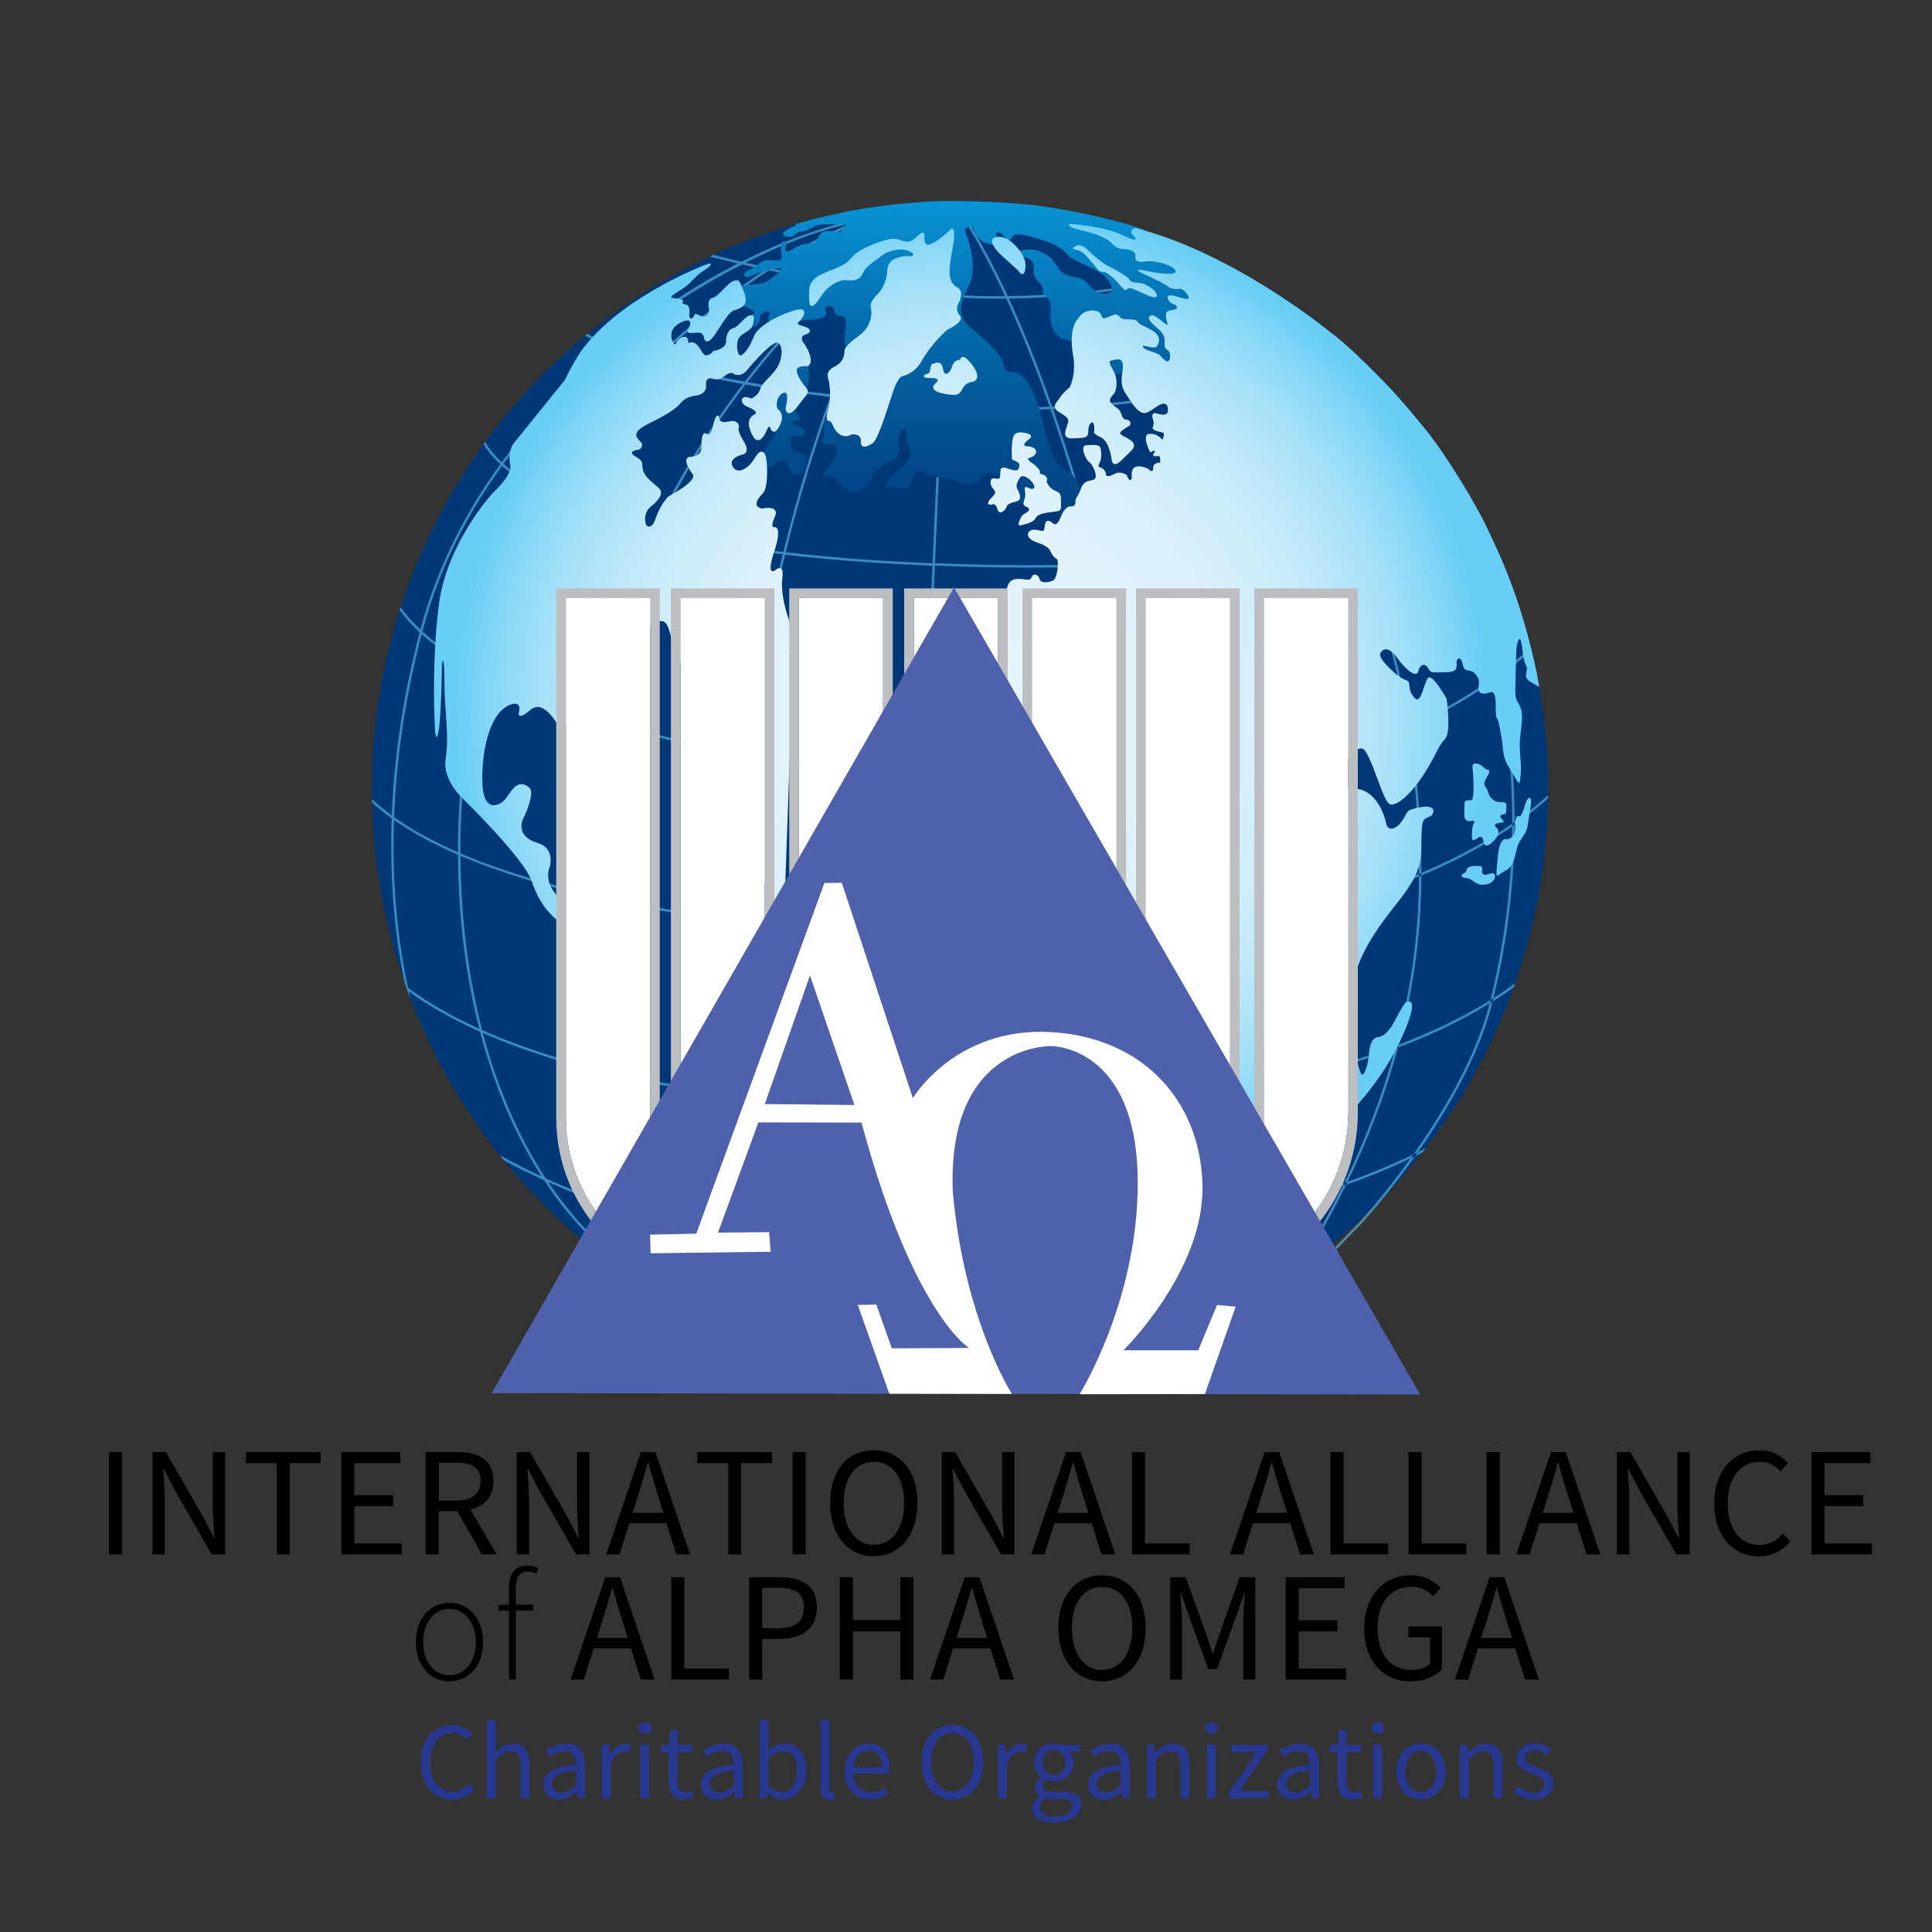 <svg xmlns="http://www.w3.org/2000/svg" xmlns:xlink="http://www.w3.org/1999/xlink" x="0px" y="0px" width="200px" height="200px" viewBox="0 0 200 200" style="enable-background:new 0 0 200 200;" xml:space="preserve"><rect x="0" y="0" width="200" height="200" fill="#333333" stroke="none"/><style type="text/css">	.st0{fill:#003777;}	.st1{opacity:0.561;fill:#69CEF6;}	.st2{fill:url(#SVGID_1_);}	.st3{fill:url(#SVGID_2_);}	.st4{fill:#FFFFFF;}	.st5{fill:#BDBEC1;}	.st6{fill:#5061AC;}	.st7{fill:#283891;}	.st8{display:none;}</style><g id="Layer_2">	<circle class="st0" cx="99.38" cy="81.67" r="60.88"></circle>	<path class="st1" d="M144.43,108.55c-1.44,5.28-3.35,9.98-5.25,13.89c0.11-0.03,0.22-0.07,0.32-0.11c1.9-3.92,3.79-8.61,5.22-13.89  C144.63,108.48,144.53,108.52,144.43,108.55z M149.3,106.23c-1.46,0.69-2.96,1.33-4.51,1.92c-0.02,0.1-0.04,0.19-0.07,0.29  c1.75-0.66,3.31-1.33,4.69-1.98c1.82-0.86,3.41-1.74,4.8-2.6c0.01-0.02,0.01-0.05,0.02-0.07c0.02-0.09,0.05-0.19,0.07-0.28  C152.87,104.41,151.21,105.32,149.3,106.23z M146.89,90.73c-0.01,6.31-0.95,12.22-2.38,17.53c0.09-0.03,0.19-0.07,0.28-0.11  c1.41-5.3,2.35-11.19,2.35-17.48v-0.04C147.06,90.66,146.98,90.69,146.89,90.73z M145.4,119.93c-1.88,0.88-3.85,1.68-5.9,2.4  c-0.05,0.11-0.1,0.22-0.15,0.32c2.13-0.75,4.19-1.58,6.15-2.49c0.18-0.08,0.35-0.16,0.52-0.25c0.1-0.14,0.2-0.28,0.3-0.42  C146.02,119.64,145.72,119.78,145.4,119.93z M144.43,108.55c-1.44,5.28-3.35,9.98-5.25,13.89c0.11-0.03,0.22-0.07,0.32-0.11  c1.9-3.92,3.79-8.61,5.22-13.89C144.63,108.48,144.53,108.52,144.43,108.55z M149.3,106.23c-1.46,0.69-2.96,1.33-4.51,1.92  c-0.02,0.1-0.04,0.19-0.07,0.29c1.75-0.66,3.31-1.33,4.69-1.98c1.82-0.86,3.41-1.74,4.8-2.6c0.01-0.02,0.01-0.05,0.02-0.07  c0.02-0.09,0.05-0.19,0.07-0.28C152.87,104.41,151.21,105.32,149.3,106.23z M146.89,90.73c-0.01,6.31-0.95,12.22-2.38,17.53  c0.09-0.03,0.19-0.07,0.28-0.11c1.41-5.3,2.35-11.19,2.35-17.48v-0.04C147.06,90.66,146.98,90.69,146.89,90.73z M145.4,119.93  c-1.88,0.88-3.85,1.68-5.9,2.4c-0.05,0.11-0.1,0.22-0.15,0.32c2.13-0.75,4.19-1.58,6.15-2.49c0.18-0.08,0.35-0.16,0.52-0.25  c0.1-0.14,0.2-0.28,0.3-0.42C146.02,119.64,145.72,119.78,145.4,119.93z M144.43,108.55c-1.44,5.28-3.35,9.98-5.25,13.89  c0.11-0.03,0.22-0.07,0.32-0.11c1.9-3.92,3.79-8.61,5.22-13.89C144.63,108.48,144.53,108.52,144.43,108.55z M149.3,106.23  c-1.46,0.69-2.96,1.33-4.51,1.92c-0.02,0.1-0.04,0.19-0.07,0.29c1.75-0.66,3.31-1.33,4.69-1.98c1.82-0.86,3.41-1.74,4.8-2.6  c0.01-0.02,0.01-0.05,0.02-0.07c0.02-0.09,0.05-0.19,0.07-0.28C152.87,104.41,151.21,105.32,149.3,106.23z M146.89,90.73  c-0.01,6.31-0.95,12.22-2.38,17.53c0.09-0.03,0.19-0.07,0.28-0.11c1.41-5.3,2.35-11.19,2.35-17.48v-0.04  C147.06,90.66,146.98,90.69,146.89,90.73z M145.4,119.93c-1.88,0.88-3.85,1.68-5.9,2.4c-0.05,0.11-0.1,0.22-0.15,0.32  c2.13-0.75,4.19-1.58,6.15-2.49c0.18-0.08,0.35-0.16,0.52-0.25c0.1-0.14,0.2-0.28,0.3-0.42  C146.02,119.64,145.72,119.78,145.4,119.93z M144.43,108.55c-1.44,5.28-3.35,9.98-5.25,13.89c0.11-0.03,0.22-0.07,0.32-0.11  c1.9-3.92,3.79-8.61,5.22-13.89C144.63,108.48,144.53,108.52,144.43,108.55z M144.43,108.55c-1.44,5.28-3.35,9.98-5.25,13.89  c0.11-0.03,0.22-0.07,0.32-0.11c1.9-3.92,3.79-8.61,5.22-13.89C144.63,108.48,144.53,108.52,144.43,108.55z M145.4,119.93  c-1.88,0.88-3.85,1.68-5.9,2.4c-0.05,0.11-0.1,0.22-0.15,0.32c2.13-0.75,4.19-1.58,6.15-2.49c0.18-0.08,0.35-0.16,0.52-0.25  c0.1-0.14,0.2-0.28,0.3-0.42C146.02,119.64,145.72,119.78,145.4,119.93z M149.3,106.23c-1.46,0.69-2.96,1.33-4.51,1.92  c-0.02,0.1-0.04,0.19-0.07,0.29c1.75-0.66,3.31-1.33,4.69-1.98c1.82-0.86,3.41-1.74,4.8-2.6c0.01-0.02,0.01-0.05,0.02-0.07  c0.02-0.09,0.05-0.19,0.07-0.28C152.87,104.41,151.21,105.32,149.3,106.23z M144.79,108.15c1.41-5.3,2.35-11.19,2.35-17.48v-0.04  c-0.08,0.03-0.16,0.06-0.25,0.1c-0.01,6.31-0.95,12.22-2.38,17.53C144.6,108.23,144.7,108.19,144.79,108.15z M145.5,120.16  c0.18-0.08,0.35-0.16,0.52-0.25c0.1-0.14,0.2-0.28,0.3-0.42c-0.3,0.15-0.6,0.29-0.92,0.44c-1.88,0.88-3.85,1.68-5.9,2.4  c-0.05,0.11-0.1,0.22-0.15,0.32C141.48,121.9,143.54,121.07,145.5,120.16z M139.18,122.44c0.11-0.03,0.22-0.07,0.32-0.11  c1.9-3.92,3.79-8.61,5.22-13.89c-0.09,0.04-0.19,0.08-0.29,0.11C142.99,113.83,141.08,118.53,139.18,122.44z M140.74,126.51  l-10.62,10.92c1.11-1.42,2.59-3.41,4.2-5.89c1.05-1.62,2.15-3.45,3.26-5.47c0.58-1.06,1.17-2.2,1.77-3.42  c-0.11,0.04-0.22,0.08-0.33,0.11c0.05-0.11,0.1-0.21,0.16-0.32c-12.56,4.4-27.59,6.12-38.75,6.76  c-12.68,0.74-23.11-0.73-31.01-2.75c-1.11-3.61-2.58-8.76-3.92-14.72c9.43,1.99,19.34,2.81,27.4,3.1c2.79,0.1,5.48,0.15,8.06,0.15  c20.64,0,34.51-3.09,43.47-6.43c0.03-0.1,0.06-0.19,0.08-0.29c-16.23,6.12-36.67,6.86-51.61,6.32c-8.07-0.3-18.01-1.12-27.46-3.12  c-0.26-1.18-0.52-2.39-0.77-3.63c-0.88-4.39-1.71-9.44-2.23-14.73c4.37,0.95,8.95,1.71,13.52,2.31c-0.08,3.4-0.07,6.92,0.05,10.52  l0.25-0.01c-0.12-3.59-0.13-7.08-0.05-10.48c6.42,0.83,12.83,1.36,18.61,1.68l-0.34,7.71l0.25,0.01l0.34-7.71  c0.46,0.03,0.91,0.06,1.36,0.08c3.35,0.18,6.55,0.26,9.59,0.26c5.42,0,10.34-0.25,14.81-0.7c0.09,0.66,0.17,1.3,0.25,1.93  l0.25-0.03c-0.08-0.63-0.16-1.27-0.25-1.92c11.4-1.16,19.8-3.54,25.81-6.02v-0.27c-7.99,3.33-17.02,5.14-25.85,6.03  c-0.6-4.51-1.34-9.48-2.25-14.7c9.08-0.62,18.45-2.44,26.94-6.28c-0.01-0.09-0.02-0.18-0.04-0.26c-8.49,3.86-17.86,5.67-26.94,6.29  c-1.28-7.32-2.88-15.15-4.87-22.9c11.52-0.38,19.94-1.64,25.91-3.02c-0.04-0.08-0.08-0.16-0.12-0.24  c-5.95,1.38-14.36,2.64-25.85,3.01c-1.4-5.45-3-10.86-4.81-16.04c15.85-0.57,26.09-4.63,30.27-6.66c-0.06-0.06-0.13-0.12-0.2-0.17  c-1.84,0.89-4.81,2.16-8.86,3.34c-4.86,1.42-12.04,2.92-21.3,3.24c-0.52-1.49-1.06-2.96-1.62-4.41c-1-2.6-1.97-4.85-2.86-6.78  c10.24-0.13,18.92-2.14,23.01-3.27c-0.1-0.06-0.21-0.11-0.32-0.17c-4.19,1.14-12.75,3.08-22.81,3.18  c-3.11-6.69-5.32-9.47-5.34-9.51l-0.2,0.16c0.03,0.04,2.2,2.77,5.27,9.36c-1.94,0.02-3.94-0.04-5.97-0.18h-0.05l0.36-8.21  l-0.25-0.01l-0.36,8.2c-2.32-0.17-4.65-0.43-6.92-0.74c2.36-5.08,4.05-7.84,4.08-7.89l-0.21-0.13c-0.03,0.05-1.75,2.84-4.12,7.98  c-1.25-0.17-2.48-0.36-3.67-0.55c3.81-3.52,6.5-5.33,6.57-5.38l-0.13-0.21c-0.07,0.05-2.85,1.92-6.76,5.53  c-2.45-0.41-4.73-0.86-6.72-1.28c3.07-2,6.34-3.77,9.56-4.9c0.25-0.04,0.5-0.07,0.75-0.1l-0.02-0.24  c-0.13,0.01-0.26,0.03-0.39,0.05l-0.03-0.09c-0.15,0.05-0.31,0.11-0.46,0.16c-3.14,0.5-7.55,1.89-12.56,4.43  c-1.19-0.28-2.17-0.52-2.9-0.71c-0.12,0.05-0.25,0.11-0.37,0.18c0.69,0.17,1.69,0.42,2.92,0.7c-3.65,1.86-7.6,4.32-11.61,7.46  c-0.45,0.35-0.9,0.71-1.36,1.1c-1.21-0.5-2.05-0.94-2.62-1.28c-0.07,0.06-0.14,0.12-0.22,0.18c0.56,0.35,1.39,0.79,2.59,1.3  c-3.66,3.03-7.68,6.96-11.24,11.81c-0.79-0.75-1.35-1.46-1.73-2.09c-0.05,0.07-0.11,0.15-0.16,0.23c0.37,0.61,0.93,1.32,1.74,2.08  c-3.5,4.81-6.52,10.52-8.27,17.12c-0.88-0.83-1.55-1.62-2.05-2.34c-0.04,0.1-0.08,0.21-0.1,0.31c0.5,0.7,1.17,1.48,2.07,2.31  c-1.83,7-2.67,13.35-2.88,18.95c-0.8-0.58-1.48-1.15-2.06-1.7c0,0.12,0,0.24,0.01,0.36c0.57,0.53,1.25,1.08,2.04,1.65  c-0.25,6.92,0.44,12.67,1.33,17.02c0.03,0.11,0.07,0.22,0.12,0.33c0.05,0.15,0.1,0.3,0.16,0.45c0.11,0.31,0.22,0.62,0.34,0.93  c-0.05-0.26-0.12-0.53-0.18-0.81c1.27,0.92,2.83,1.91,4.77,2.91c0.85,0.44,1.72,0.86,2.61,1.26c1.41,5.43,3.29,9.63,5,12.69  c0.46,0.82,0.91,1.57,1.37,2.28c-1.68-0.76-3.13-1.52-4.34-2.2c0.13,0.18,0.28,0.35,0.42,0.53c1.19,0.64,2.58,1.35,4.18,2.07  c3,4.58,5.65,6.67,5.68,6.69l0.16-0.19c-0.03-0.02-2.52-1.99-5.41-6.31c1.15,0.52,2.41,1.04,3.76,1.55  c2.43,0.92,5.34,1.88,8.71,2.74c1.03,3.34,1.75,5.32,1.77,5.36l0.24-0.08c-0.02-0.04-0.72-1.97-1.73-5.21  c6.48,1.65,14.65,2.92,24.34,2.92c2.13,0,4.33-0.07,6.6-0.2c11.09-0.64,26.03-2.34,38.57-6.68c-0.56,1.13-1.12,2.19-1.66,3.18  c-1.22,2.24-2.45,4.24-3.59,5.98c-3.28,4.97-5.9,7.81-5.94,7.85l0.18,0.18l12.92-13.28c0.03-0.03,1.13-1.23,2.71-3.2  c0.84-1.06,1.82-2.34,2.85-3.79c-0.15,0.07-0.31,0.15-0.47,0.22c-1.8,2.51-3.43,4.49-4.39,5.6  C141.09,126.14,140.76,126.49,140.74,126.51z M75.97,95.16c-4.59-0.6-9.18-1.36-13.55-2.32c-0.56-5.93-0.73-12.17-0.12-18.13  c4.74,1.44,9.84,2.63,14.91,3.62C76.57,83.6,76.13,89.23,75.97,95.16z M81.27,57.42c5.28,0.61,10.55,0.95,15.26,1.14l-0.99,22.33  c-0.62-0.06-1.22-0.13-1.82-0.21c-5.03-0.63-10.62-1.46-16.23-2.55C78.42,70.44,79.78,63.49,81.27,57.42z M77.24,78.08  c-5.08-0.99-10.18-2.18-14.92-3.62c0.38-3.68,1.06-7.26,2.12-10.59c0.98-3.08,2.13-5.99,3.41-8.72c4.16,0.99,8.67,1.71,13.18,2.24  C79.53,63.46,78.18,70.4,77.24,78.08z M81.34,57.17c1.16-4.71,2.41-8.89,3.61-12.48c0.41-1.24,0.83-2.43,1.24-3.57  c3.28,0.39,6.96,0.73,11.07,1.02l-0.72,16.17C91.85,58.12,86.6,57.78,81.34,57.17z M84.72,44.6c-1.21,3.61-2.46,7.81-3.63,12.54  c-4.5-0.52-8.99-1.24-13.14-2.22c2.72-5.85,5.98-10.89,9.23-15.12c2.55,0.46,5.46,0.9,8.76,1.29  C85.53,42.21,85.13,43.39,84.72,44.6z M67.7,54.86c-3.99-0.95-7.66-2.15-10.69-3.65c3.6-6.54,6.89-10.14,6.93-10.18  c0.04-0.04,1.38-1.44,3.57-3.46c2.4,0.72,5.47,1.48,9.4,2.19C73.65,43.99,70.42,49.03,67.7,54.86z M67.6,55.1  c-1.27,2.73-2.42,5.63-3.4,8.7c-1.06,3.34-1.74,6.91-2.13,10.59c-4.5-1.39-8.67-2.99-12.18-4.84c1.62-6.59,3.87-12.01,5.91-16.05  c0.36-0.72,0.73-1.41,1.09-2.07C59.93,52.94,63.6,54.14,67.6,55.1z M62.05,74.63c-0.61,5.97-0.45,12.21,0.11,18.16  c-5.28-1.17-10.25-2.63-14.5-4.45v-0.33c0-6.75,0.88-12.86,2.17-18.22C53.36,71.65,57.54,73.26,62.05,74.63z M94.83,96.87  c-5.79-0.32-12.19-0.85-18.61-1.68c0.16-5.92,0.6-11.54,1.24-16.81c5.62,1.08,11.2,1.91,16.23,2.54c0.6,0.08,1.22,0.15,1.84,0.22  L94.83,96.87z M120.79,96.51c-8.69,0.86-17.2,0.82-24.35,0.45c-0.45-0.02-0.9-0.05-1.36-0.08l0.7-15.71  c4.65,0.52,9.81,0.88,15.22,0.88c2.47,0,4.99-0.07,7.54-0.24C119.45,87.04,120.19,92.01,120.79,96.51z M118.49,81.56  c-8.09,0.53-15.93,0.12-22.7-0.64l0.99-22.36c3.5,0.13,6.8,0.2,9.91,0.2c2.43,0,4.74-0.04,6.94-0.11  C115.62,66.4,117.22,74.23,118.49,81.56z M113.56,58.4c-4.99,0.16-10.57,0.15-16.77-0.09l0.72-16.16c0.03,0.01,0.06,0.01,0.09,0.01  c2.66,0.18,5.19,0.26,7.62,0.26c1.21,0,2.38-0.02,3.53-0.06C110.56,47.54,112.16,52.95,113.56,58.4z M98.02,30.73h0.04  c1.82,0.13,3.61,0.19,5.35,0.19c0.25,0,0.51,0,0.76-0.01c0.9,1.95,1.89,4.25,2.91,6.9c0.55,1.41,1.07,2.85,1.58,4.3  c-3.41,0.12-7.09,0.07-11.04-0.2c-0.03,0-0.07,0-0.1-0.01L98.02,30.73z M90.76,29.95c2.3,0.33,4.66,0.59,7.01,0.76l-0.5,11.18  c-4.08-0.29-7.73-0.63-10.99-1.03C87.86,36.53,89.41,32.87,90.76,29.95z M86.72,29.34c1.22,0.21,2.49,0.4,3.78,0.58  c-1.35,2.92-2.9,6.58-4.47,10.91c-3.26-0.38-6.13-0.82-8.66-1.27C80.67,35.3,83.97,31.88,86.72,29.34z M86.4,29.28  c-2.74,2.57-6.02,5.98-9.3,10.23c-3.88-0.7-6.95-1.45-9.34-2.16c2.87-2.65,7.12-6.27,11.85-9.37C81.6,28.41,83.92,28.86,86.4,29.28  z M88.08,23.14c-2.89,1.16-5.78,2.78-8.52,4.57c-0.86-0.17-1.66-0.35-2.39-0.52C80.86,25.33,84.64,23.86,88.08,23.14z M64.95,34.92  c3.35-2.62,7.54-5.34,11.88-7.55c0.74,0.17,1.55,0.35,2.43,0.53c-4.72,3.14-8.94,6.75-11.78,9.36c-1.53-0.47-2.78-0.92-3.79-1.32  C64.12,35.58,64.54,35.24,64.95,34.92z M63.44,36.14c1,0.42,2.26,0.88,3.8,1.34c-2.14,1.98-3.44,3.34-3.48,3.38  c-0.04,0.04-3.37,3.67-6.98,10.24c-0.49-0.25-0.97-0.5-1.43-0.77c-1.34-0.78-2.4-1.56-3.22-2.32  C55.7,43.13,59.76,39.18,63.44,36.14z M43.73,65.35c1.74-6.6,4.75-12.31,8.24-17.12c0.8,0.73,1.85,1.5,3.2,2.29  c0.48,0.28,0.97,0.55,1.49,0.8c-0.36,0.66-0.72,1.35-1.08,2.06c-2.04,4.04-4.3,9.46-5.91,16.05c-1.22-0.65-2.36-1.33-3.4-2.05  c-0.99-0.68-1.83-1.36-2.54-2.01C43.73,65.36,43.73,65.36,43.73,65.35z M43.65,65.65c0.68,0.6,1.48,1.24,2.43,1.89  c1.08,0.75,2.26,1.46,3.53,2.13c-1.32,5.39-2.2,11.54-2.2,18.34v0.21c-1.29-0.55-2.51-1.15-3.65-1.78  c-1.12-0.62-2.11-1.24-2.96-1.86C41.01,79,41.83,72.65,43.65,65.65z M47.24,105.35c-2.05-1.07-3.7-2.12-5-3.1  c-0.94-4.36-1.7-10.23-1.45-17.36c0.81,0.56,1.74,1.14,2.8,1.73c1.19,0.66,2.47,1.28,3.82,1.87c0.04,7.06,0.93,13.03,2.21,18.01  C48.81,106.14,48.01,105.75,47.24,105.35z M47.67,88.6c4.27,1.82,9.23,3.28,14.52,4.44c0.51,5.33,1.35,10.41,2.24,14.84  c0.24,1.2,0.49,2.38,0.74,3.52c-5.4-1.16-10.63-2.71-15.26-4.77C48.2,100.05,47.7,93.66,47.67,88.6z M60.62,123.69  c-1.49-0.57-2.87-1.14-4.12-1.7c-0.52-0.8-1.05-1.67-1.59-2.63c-2.24-4.03-3.83-8.26-4.93-12.43c4.63,2.05,9.86,3.59,15.25,4.74  c1.34,5.94,2.8,11.08,3.91,14.71C65.85,125.53,63.01,124.6,60.62,123.69z M144.43,108.55c-1.44,5.28-3.35,9.98-5.25,13.89  c0.11-0.03,0.22-0.07,0.32-0.11c1.9-3.92,3.79-8.61,5.22-13.89C144.63,108.48,144.53,108.52,144.43,108.55z M145.4,119.93  c-1.88,0.88-3.85,1.68-5.9,2.4c-0.05,0.11-0.1,0.22-0.15,0.32c2.13-0.75,4.19-1.58,6.15-2.49c0.18-0.08,0.35-0.16,0.52-0.25  c0.1-0.14,0.2-0.28,0.3-0.42C146.02,119.64,145.72,119.78,145.4,119.93z M146.89,90.73c-0.01,6.31-0.95,12.22-2.38,17.53  c0.09-0.03,0.19-0.07,0.28-0.11c1.41-5.3,2.35-11.19,2.35-17.48v-0.04C147.06,90.66,146.98,90.69,146.89,90.73z M149.3,106.23  c-1.46,0.69-2.96,1.33-4.51,1.92c-0.02,0.1-0.04,0.19-0.07,0.29c1.75-0.66,3.31-1.33,4.69-1.98c1.82-0.86,3.41-1.74,4.8-2.6  c0.01-0.02,0.01-0.05,0.02-0.07c0.02-0.09,0.05-0.19,0.07-0.28C152.87,104.41,151.21,105.32,149.3,106.23z M144.43,108.55  c-1.44,5.28-3.35,9.98-5.25,13.89c0.11-0.03,0.22-0.07,0.32-0.11c1.9-3.92,3.79-8.61,5.22-13.89  C144.63,108.48,144.53,108.52,144.43,108.55z M145.4,119.93c-1.88,0.88-3.85,1.68-5.9,2.4c-0.05,0.11-0.1,0.22-0.15,0.32  c2.13-0.75,4.19-1.58,6.15-2.49c0.18-0.08,0.35-0.16,0.52-0.25c0.1-0.14,0.2-0.28,0.3-0.42  C146.02,119.64,145.72,119.78,145.4,119.93z M146.89,90.73c-0.01,6.31-0.95,12.22-2.38,17.53c0.09-0.03,0.19-0.07,0.28-0.11  c1.41-5.3,2.35-11.19,2.35-17.48v-0.04C147.06,90.66,146.98,90.69,146.89,90.73z M149.3,106.23c-1.46,0.69-2.96,1.33-4.51,1.92  c-0.02,0.1-0.04,0.19-0.07,0.29c1.75-0.66,3.31-1.33,4.69-1.98c1.82-0.86,3.41-1.74,4.8-2.6c0.01-0.02,0.01-0.05,0.02-0.07  c0.02-0.09,0.05-0.19,0.07-0.28C152.87,104.41,151.21,105.32,149.3,106.23z M154.21,103.86c-1.42,5.6-4.85,11.34-7.89,15.63  c0.16-0.07,0.31-0.15,0.47-0.23c3-4.28,6.3-9.91,7.68-15.41c0.01-0.06,0.03-0.11,0.04-0.17  C154.41,103.74,154.31,103.81,154.21,103.86z M145.97,75.4c-0.08,0.04-0.16,0.08-0.24,0.11c0.7,4.39,1.15,9.38,1.16,14.95  c0.09-0.03,0.17-0.07,0.25-0.1C147.12,84.81,146.67,79.83,145.97,75.4z M146.89,90.73c-0.01,6.31-0.95,12.22-2.38,17.53  c0.09-0.03,0.19-0.07,0.28-0.11c1.41-5.3,2.35-11.19,2.35-17.48v-0.04C147.06,90.66,146.98,90.69,146.89,90.73z M150.68,88.73  c-1.15,0.58-2.33,1.12-3.54,1.63v0.27c1.35-0.57,2.57-1.13,3.68-1.69c2.2-1.1,4.1-2.25,5.72-3.38v-0.3  C154.89,86.42,152.94,87.6,150.68,88.73z M145.97,75.4c-0.08,0.04-0.16,0.08-0.24,0.11c0.7,4.39,1.15,9.38,1.16,14.95  c0.09-0.03,0.17-0.07,0.25-0.1C147.12,84.81,146.67,79.83,145.97,75.4z M150.68,88.73c-1.15,0.58-2.33,1.12-3.54,1.63v0.27  c1.35-0.57,2.57-1.13,3.68-1.69c2.2-1.1,4.1-2.25,5.72-3.38v-0.3C154.89,86.42,152.94,87.6,150.68,88.73z M145.97,75.4  c-0.08,0.04-0.16,0.08-0.24,0.11c0.7,4.39,1.15,9.38,1.16,14.95c0.09-0.03,0.17-0.07,0.25-0.1  C147.12,84.81,146.67,79.83,145.97,75.4z M154.98,69.87c-1.62,1.19-3.47,2.39-5.55,3.52c-1.15,0.63-2.31,1.21-3.5,1.76  c0.01,0.08,0.02,0.16,0.04,0.25c1.21-0.55,2.41-1.15,3.58-1.79c2.09-1.14,3.91-2.31,5.49-3.47C155.02,70.04,155,69.96,154.98,69.87  z M150.68,88.73c-1.15,0.58-2.33,1.12-3.54,1.63v0.27c1.35-0.57,2.57-1.13,3.68-1.69c2.2-1.1,4.1-2.25,5.72-3.38v-0.3  C154.89,86.42,152.94,87.6,150.68,88.73z M145.97,75.4c-0.08,0.04-0.16,0.08-0.24,0.11c0.7,4.39,1.15,9.38,1.16,14.95  c0.09-0.03,0.17-0.07,0.25-0.1C147.12,84.81,146.67,79.83,145.97,75.4z M150.68,88.73c-1.15,0.58-2.33,1.12-3.54,1.63v0.27  c1.35-0.57,2.57-1.13,3.68-1.69c2.2-1.1,4.1-2.25,5.72-3.38v-0.3C154.89,86.42,152.94,87.6,150.68,88.73z M145.97,75.4  c-0.08,0.04-0.16,0.08-0.24,0.11c0.7,4.39,1.15,9.38,1.16,14.95c0.09-0.03,0.17-0.07,0.25-0.1  C147.12,84.81,146.67,79.83,145.97,75.4z M140.01,55.57c-0.07,0.01-0.14,0.03-0.22,0.05c0.49,1.03,1,2.17,1.5,3.42  c1.55,3.85,3.28,9.26,4.4,16.21c0.08-0.03,0.16-0.07,0.24-0.1C144.51,66.5,142.11,59.99,140.01,55.57z M149.3,106.23  c-1.46,0.69-2.96,1.33-4.51,1.92c-0.02,0.1-0.04,0.19-0.07,0.29c1.75-0.66,3.31-1.33,4.69-1.98c1.82-0.86,3.41-1.74,4.8-2.6  c0.01-0.02,0.01-0.05,0.02-0.07c0.02-0.09,0.05-0.19,0.07-0.28C152.87,104.41,151.21,105.32,149.3,106.23z M150.68,88.73  c-1.15,0.58-2.33,1.12-3.54,1.63v0.27c1.35-0.57,2.57-1.13,3.68-1.69c2.2-1.1,4.1-2.25,5.72-3.38v-0.3  C154.89,86.42,152.94,87.6,150.68,88.73z M145.4,119.93c-1.88,0.88-3.85,1.68-5.9,2.4c-0.05,0.11-0.1,0.22-0.15,0.32  c2.13-0.75,4.19-1.58,6.15-2.49c0.18-0.08,0.35-0.16,0.52-0.25c0.1-0.14,0.2-0.28,0.3-0.42  C146.02,119.64,145.72,119.78,145.4,119.93z M145.97,75.4c-0.08,0.04-0.16,0.08-0.24,0.11c0.7,4.39,1.15,9.38,1.16,14.95  c0.09-0.03,0.17-0.07,0.25-0.1C147.12,84.81,146.67,79.83,145.97,75.4z M155.26,69.98c-0.07,0.05-0.14,0.11-0.22,0.16  c0.79,3.79,1.52,8.97,1.5,15.12c0.09-0.06,0.17-0.11,0.25-0.18C156.79,78.93,156.05,73.76,155.26,69.98z M145.73,75.51  c0.7,4.39,1.15,9.38,1.16,14.95c0.09-0.03,0.17-0.07,0.25-0.1c-0.02-5.55-0.47-10.53-1.17-14.96  C145.89,75.44,145.81,75.48,145.73,75.51z M145.97,75.4c-0.08,0.04-0.16,0.08-0.24,0.11c0.7,4.39,1.15,9.38,1.16,14.95  c0.09-0.03,0.17-0.07,0.25-0.1C147.12,84.81,146.67,79.83,145.97,75.4z M152.06,51.14c-1.84,0.94-4.5,2.08-8.21,3.16  c-1.17,0.34-2.49,0.69-3.96,1.03c0.04,0.08,0.08,0.16,0.12,0.24c1.47-0.35,2.78-0.7,3.95-1.04c3.71-1.08,6.38-2.23,8.23-3.18  C152.14,51.28,152.1,51.21,152.06,51.14z M149.3,106.23c-1.46,0.69-2.96,1.33-4.51,1.92c-0.02,0.1-0.04,0.19-0.07,0.29  c1.75-0.66,3.31-1.33,4.69-1.98c1.82-0.86,3.41-1.74,4.8-2.6c0.01-0.02,0.01-0.05,0.02-0.07c0.02-0.09,0.05-0.19,0.07-0.28  C152.87,104.41,151.21,105.32,149.3,106.23z M154.6,103.33c-0.03,0.12-0.06,0.23-0.09,0.35c0.8-0.5,1.54-1,2.2-1.48l0.15-0.42  C156.18,102.28,155.43,102.8,154.6,103.33z M153.35,63.1l-0.23,0.09c0.03,0.06,0.97,2.49,1.86,6.68c0.08-0.05,0.15-0.11,0.22-0.16  C154.31,65.56,153.38,63.16,153.35,63.1z M135.88,48.54l-0.2,0.16c0.02,0.03,1.84,2.25,3.99,6.68c0.08-0.01,0.15-0.03,0.22-0.05  C137.74,50.84,135.93,48.6,135.88,48.54z M158.48,67.03c-0.96,0.87-2.05,1.77-3.28,2.68c0.02,0.09,0.04,0.18,0.06,0.27  c1.25-0.92,2.34-1.82,3.29-2.68C158.53,67.21,158.51,67.12,158.48,67.03z M156.79,85.08v0.31c1.34-0.95,2.49-1.87,3.46-2.74  c0-0.11,0.01-0.22,0-0.33C159.29,83.2,158.14,84.13,156.79,85.08z M147.14,90.36v0.27c1.35-0.57,2.57-1.13,3.68-1.69  c2.2-1.1,4.1-2.25,5.72-3.38v-0.3c-1.65,1.16-3.6,2.34-5.86,3.47C149.53,89.31,148.35,89.85,147.14,90.36z M150.68,88.73  c-1.15,0.58-2.33,1.12-3.54,1.63v0.27c1.35-0.57,2.57-1.13,3.68-1.69c2.2-1.1,4.1-2.25,5.72-3.38v-0.3  C154.89,86.42,152.94,87.6,150.68,88.73z M146.79,119.26c-0.11,0.15-0.21,0.29-0.3,0.43c0.26-0.13,0.51-0.26,0.76-0.38  c0.12-0.16,0.24-0.31,0.36-0.47C147.35,118.98,147.07,119.12,146.79,119.26z M146.89,90.73c-0.01,6.31-0.95,12.22-2.38,17.53  c0.09-0.03,0.19-0.07,0.28-0.11c1.41-5.3,2.35-11.19,2.35-17.48v-0.04C147.06,90.66,146.98,90.69,146.89,90.73z M150.68,88.73  c-1.15,0.58-2.33,1.12-3.54,1.63v0.27c1.35-0.57,2.57-1.13,3.68-1.69c2.2-1.1,4.1-2.25,5.72-3.38v-0.3  C154.89,86.42,152.94,87.6,150.68,88.73z M156.54,85.56c-0.04,5.35-0.63,11.42-2.24,17.95c0.1-0.06,0.2-0.12,0.3-0.18  c1.59-6.53,2.17-12.59,2.19-17.94C156.71,85.44,156.63,85.5,156.54,85.56z"></path>	<linearGradient id="SVGID_1_" gradientUnits="userSpaceOnUse" x1="100.245" y1="19.64" x2="100.245" y2="64.181">		<stop offset="0" style="stop-color:#0998DA"></stop>		<stop offset="0.087" style="stop-color:#088BCC"></stop>		<stop offset="0.355" style="stop-color:#0467A8"></stop>		<stop offset="0.606" style="stop-color:#024C8D"></stop>		<stop offset="0.828" style="stop-color:#013D7D"></stop>		<stop offset="1" style="stop-color:#003777"></stop>	</linearGradient>	<path class="st2" d="M103.47,25.38c0,0-1.93,0.14-2.52-1.25s-1.07-0.23-1.07-0.23s1.55,3.46,0.38,5.72s-0.91,3.25,0.08,4.16  s3.28,2.63,3.51,3.85c0.22,1.22,0.79,0.66,1.52,1.02c0.72,0.36,1.79,1.4,2.75,5.83c0.84,3.89,2.28,4.24,2.28,4.24  s1.47,0.39,1.61,3.67c0.14,3.28-2.16,0.81-3.54-0.33s-2.58,0.95-3-0.37s-3.06-3.68-3.92-2.23c-0.86,1.45-1.81,0.22-4.15,0  c-2.34-0.22-1.95-1.64-2.95,0.14s-1.3,0.54-2.29,0.89c-0.99,0.35-0.1-1.11,0.54-1.6s1.94-1.41,1.46-2.46  c-0.49-1.06-0.33-0.6-0.33-1.47c0-0.87-0.53-0.69-0.75,0.08c-0.23,0.77,0.34,2.07-0.49,2.53c-0.82,0.46-1.76,0.63-2.17,1.58  s-1.36,2.26-2.55,1.66s-1.32-1.68-2.29-1.48c-0.97,0.21,0-0.71,0.6-1.54c0.6-0.83,0.63-1.85-0.31-1.77  c-0.94,0.08-0.93-0.21-0.6-1.01c0.34-0.8-0.46-1,0.35-1.73c0.81-0.74,2.51-4,2.31-5.53c-0.2-1.53-0.72-2.36-0.41-3.62  s-0.29-1.39-0.29-1.39s-0.8,0.07-0.86-0.59c-0.06-0.66-1.13-0.6-0.93-0.06c0.21,0.54-0.03,0.88-1.04,0.96  c-1.01,0.09-2.57,0.1-2.21,1.12c0.37,1.03,2.06,3.18,1.43,5.71c-0.63,2.53-1.85,2.31-0.95,3.12c0.57,0.52-0.57,0.6-0.57,0.6  s-0.3,0.27,0.53,0.5c0.84,0.23,0.98,1.11,0.1,1.04c-0.89-0.07-1.05,0-0.76,1.11s0.98,0.3,1.25,0.96c0.27,0.66,0.31,1.47-0.3,1.79  c-0.61,0.32-0.7,0.37-1.16-0.4c-0.46-0.77-0.42-1.09-1.13-0.89c-0.71,0.2-0.41,0.88-1.11,0.6c-0.71-0.28-0.82-0.93-0.12-2.11  c0.7-1.18,1.1-1.08,0.58-1.73c-0.53-0.64,0.9-6.16,1.58-7.38c0.68-1.22-0.69-3.53-1.29-3.57c-0.6-0.04-0.82-0.08-0.66-0.8  c0.16-0.72-0.34-0.48-0.78-0.14c-0.44,0.34,0.2,0.74-0.77,1.21s-1.13,0.23-0.6-0.67c0.53-0.9,1.1-0.6,0.14-1.16  c-0.96-0.56-1.82-0.2-1.6-1.1s-0.04-1.15,1.23-1.34c1.28-0.19,1.77,0.01,2.62-0.7c0.85-0.71,1.85-1.36-0.14-0.91  c-1.99,0.45-2.1,0.95-2.52,0.71c-0.43-0.24-0.03-0.44,0.84-0.94c0.86-0.5,0.61-0.73,1.61-0.73s1.4,0.21,1.25-0.75  c-0.15-0.96,0.17-1.4,0.41-1.17c0.24,0.24-0.27,0.87,0.16,0.97c0.43,0.1,0.82-0.49,1.71-0.71c0.88-0.22,1.06,0.1,1.32-0.32  c0.26-0.42,0.38-1.13,1.35-1.06c0.97,0.07,1.09,0.23,1.46-0.21c0.37-0.44,0.57-0.5-0.22-0.46s-2.15-0.19-2.94,0.27  c-0.79,0.46-1.01,0.44-1.36,0.48s-0.45,0.52-0.96,0.52s-1.49-0.22,0.11-0.96c0.86-0.36,0.31-0.32,0.31-0.32s1.77-0.49,1.97-0.54  c0.63-0.17,2.61-0.6,3.08-0.71c1.22-0.28,3.49-0.59,3.67-0.62c1.78-0.27,5.09-0.49,5.37-0.51c2.85-0.14,7.38,0.1,9.04,0.23  c4.33,0.33,10.49,1.73,12.83,2.63c2.35,0.91,5.95,3.49,5.95,3.49l0.43,5.54c0,0-2.05,8.2-4.57,6.61c-2.52-1.59-4.95-0.43-4.95-0.43  s-2.07-0.3-2.67-1.99c-0.61-1.68-2.4-1.84-2.4-1.84s-1.4-0.56-1.24-2.66c0.16-2.1-0.98-1.58-0.8-2.33  c0.18-0.76-1.12-1.05-0.92-2.24s-1.43-1.37-1.43-1.37s-1.32-0.32,0.45-0.61s2.9,0.88,3.36,1.67c0.46,0.78,1.01,1.05,2.12,1.19  c1.11,0.14,1.48,1.68,2.81,1.68c1.33,0,0.67-1.36-0.3-2.07s-3.18-1.46-3.51-1.96c-0.32-0.5-1.36-1.15-2.17-1.39  c-0.82-0.24-3.28-1.16-3.57-0.49c-0.29,0.67-0.6,0.26-1.04-0.22c-0.44-0.48-0.9-0.13-0.4,0.33  C104.61,25.83,103.47,25.38,103.47,25.38z"></path>	<radialGradient id="SVGID_2_" cx="100.513" cy="74.284" r="53.269" gradientUnits="userSpaceOnUse">		<stop offset="0" style="stop-color:#E5F4FB"></stop>		<stop offset="0.338" style="stop-color:#E3F3FB"></stop>		<stop offset="0.505" style="stop-color:#DBF1FB"></stop>		<stop offset="0.634" style="stop-color:#CEEDFA"></stop>		<stop offset="0.745" style="stop-color:#BBE7F9"></stop>		<stop offset="0.843" style="stop-color:#A3E0F8"></stop>		<stop offset="0.931" style="stop-color:#86D7F7"></stop>		<stop offset="1" style="stop-color:#69CEF6"></stop>	</radialGradient>	<path class="st3" d="M83.23,35.56c0.41,0.53,0.9,1.64,0.63,2.11c-0.27,0.47-0.55,0.06-1.19,0.36s0.47,1.75,0.83,2.17  c0.36,0.41-0.23,0.96-0.23,0.96s-0.23,0.29-0.78,1c-1.02,1.31-1.18,0.14-1.18,0.14s0.53-1.94-0.23-1.62s-0.76,1.51-0.57,1.65  c0.19,0.15,0.78,0.68,0.17,1.8c-0.61,1.12-0.92,0.23-0.92,0.23s-0.12-0.49-0.37,0.13c-0.25,0.62-0.55,1-0.81,1.06  c-0.26,0.05-0.54,0.04-0.95-1.11c-0.41-1.15,0.44-1.52,0.44-1.52s0.7-0.24-0.65-0.79c-0.83-0.34-0.68-0.9-0.43-1  c0.25-0.1,0.8,0.12,0.8,0.12s0.76-0.34,0.91-0.99c0.15-0.65,1.35-1.42,1.84-2.37c0.5-0.95,0.5-2.13-0.01-2.4  c-0.5-0.27-2.54,2.01-3.17,2.8s-1.33,0.46-1.33,0.46s-0.3-0.42-1.01,0.17c-0.71,0.58-1.3,0.26-1.3,0.26s-0.72-0.21-0.63,0.69  c0.09,0.9-0.88,1.05-0.88,1.05s-1.15,0.07-1.68,0.73s-1.52,1.29-3.33,2.18c-1.81,0.89-1.41,1.38-0.92,1.87  c0.49,0.49-0.11,0.84-0.11,0.84s-1.42,0.12-0.36,0.73c1.06,0.6,0.46,0.82,0.84,1.64c0.38,0.83,1.6,1.49,1.74,1.87  c0.14,0.38-0.09,0.92-1.01,1.66s-0.5,1.91-0.5,1.91s0.55,0.68,1.01-0.73c0.46-1.4,1.29-2.22,1.29-2.22s3.05-1.59,2.53-2.3  c-1.31-1.8-0.29-1.8-0.29-1.8s1.18-0.02,1.18-0.91c0-1.89,0.45-1.53,0.45-1.53s0.49,0.49,0.72-0.63c0.36-1.7,0.66-1.12,0.66-1.12  s-0.11,0.81,0.99,0.53c1.09-0.28,1.09,0.57,1.09,0.57s-0.3,0.2,0.47,1.46c0.77,1.25-0.08,1.37-0.08,1.37s-1.61,0.36-1.03,1.29  c0.58,0.93,1.75-0.05,2.16-0.75c0.41-0.69,0.71-1.06,1.09-0.67c0.39,0.39,0.44,3.57-0.13,4.14c-1.48,1.48-0.08,1.59-0.08,1.59  s1.87-0.41,1.3,0.86c-0.57,1.27,0,1.07,0,1.07s0.81-0.12-0.06,2.52c-0.88,2.63,0.06,1.97,0.06,1.97s1-0.91,0.78,0.76  c-0.32,2.38,1.21,5.72,1.21,5.72L81.12,96.4c0,0-11.3-29.05-11.83-31.09c-0.53-2.04-1.89-0.4-1.89-0.4l-9.35,10.69  c0,0-1.62-3.39-3.1-2.14c-1.53,1.29-1.23,0.27-1.23,0.27s0.34-1.14-0.74-0.83c-2.49,0.73-3.2,5.55-3.03,8.4s1.71,2.05,2.21,1.59  c0.55-0.5,1.29-2.56,2.65-1.33c0.6,0.54-0.52,2.92-0.52,2.92s-1.27,1.99,1.39,2.79c1.82,0.55,1.23,2.47,1.23,2.47  s-0.63,1.29,0.57,2.76c1.51,1.84,0.77,3.11,0.77,3.11s-2.07-0.94-3.22-4.42c-0.77-2.32-7.11-8.51-7.11-8.51s-2.12-1.91-1.79-4.05  c0.4-2.61-0.12-4.85-0.12-7.98s-0.26-2.05-0.26-2.05s-0.05,5.28-0.33,6.97s-0.39-0.07-0.39-0.07s-0.41-6.72,0.42-13.03  c0.84-6.3,5.54-11.41,5.54-11.41s2.04-1.85,1.84-2.84c-0.29-1.46,0.28-2.24,0.28-2.24l5.36-6.64c0,0,1.2-2.52,2.17-3.62  c4.28-5.29,12.49-8.35,12.49-8.35c0.85-0.28,0.47,0.19-0.38,0.71c-0.85,0.51-1.1,1.22-2.38,2c-1.28,0.78-1.05,0.71-0.09,0.86  s-0.03,0.45,0.56,0.54c0.58,0.09,0.56,0.55,0.52,1.05c-0.04,0.5,0.22,0.6,0.46,0.22c0.24-0.38,0-0.33,0.73-0.04  c0.73,0.28,0.92-0.44,0.84-0.77c-0.08-0.33-0.11-1.06,0.39-1.11c0.5-0.05,1.54-1.54,2.13-1.73c0.59-0.19,0.6-0.21,1.14,1.22  c0.55,1.43-0.5,1.61-1.12,1.83c-0.62,0.22-1.65,2.21-2.23,2.88s-0.8,0.07-0.8,0.07s0.02-0.77-0.8-0.66  c-1.27,0.16-0.89-0.27-0.89-0.27s0.9-1.53-0.7-0.8c-1.6,0.73-0.88,2.14-0.69,2.28c0.18,0.14,0.11-0.47,0.8-0.74  s0.64,0.61,0.64,0.61s0.43-0.29,0.9,0.18s0.58,1.2,1.09,1.07c0.51-0.13,0.45-0.45,0.73-0.47s1.21-0.32,1.18-0.96  s0.31-1.32,0.75-1.37c0.44-0.05,1.16-1.17,1.69-1.32c0.53-0.15,0.5,0.25,0.33,0.96c-0.18,0.71-1.23,0.86-1.5,1.49  c-0.27,0.63-0.09,1.69,0.21,1.69c0.3,0,0.92-0.73,1.43-2.02c0.51-1.28,3.54-2.59,4.59-2.73s0.47,0.87,0.17,1.14  c-0.31,0.27-0.49,0.35,0.42,0.62s0.61,0.7,0.2,0.81C83.01,34.71,82.82,35.03,83.23,35.56z M105.41,28.01c0,0,0.61,1.01,0.75-0.34  c0.14-1.35-1.45-2.63-1.45-2.63s-0.82-0.75-1.72-0.46c-0.89,0.29,0.45,1.64,0.45,1.64L105.41,28.01z M98.04,34.15  c0,0,1.87-0.84,1.33-1.47c-0.54-0.63-0.2-1.18-0.2-1.18s0.78-1.31-0.1-1.77c-1.38-0.72-0.54-3.12-0.34-4.78  c0.19-1.66-0.32-1.22-0.32-1.22s-1.03,1.06-1.99,1.51c-0.96,0.44-0.7-0.98-0.7-0.98c-0.3-0.61-0.86,0.55-1.52,0.72  c-0.66,0.17-1.12-0.3-1.8-0.27s-3.45,0.93-4.24,1.95c-0.78,1.02-2.01,1.15-3.23,1.79c-1.22,0.64-1.18,1.37-1.18,2.18  c0,0.81,0.07,1.85,1.2,0.1c1.13-1.75,2.59-1.75,2.59-1.75s1.31,0.32,1.72-0.6s1.5-1.48,2.08-1.96c0.58-0.48,2.11-0.86,2.93-0.34  c0.82,0.53-0.42,0.44-0.42,0.44s-0.48-0.03-1.21,0.27c-0.75,0.31-0.79,1.14-0.79,1.14s0.01,1.5-0.99,2.5c-1,1-0.69,1.45-0.69,1.45  s0.36,1.72-1.24,2.86c-1.6,1.14-1.51,1.55-1.51,1.55s0.11,1.11-1.02,1.66c-0.97,0.47-0.69,1.12-0.69,1.12s0.46,1.66,0.05,3.13  c-0.41,1.47,0.02,1.37,0.02,1.37s0.23-0.02,0.37,0.33c0.77,1.89,2.04,1.07,2.04,1.07s0.97-0.13,0.93,0.71s0.63,0.59,1.22,0.2  c0.59-0.39,1.66-4.03,2.13-5.41c0.47-1.38,0.92-1.53,0.92-1.53s1.26-0.24,1.94-1.44C96.44,35.51,98.04,34.15,98.04,34.15z   M99.3,37.28c-0.16-0.04-0.57,0.07-0.75,0.69c-0.18,0.61-0.77,1.1-0.9,0.33c-0.13-0.77-0.43-0.88-0.98-0.67c0,0-0.36-0.04-0.39,0.7  c-0.02,0.43-0.46,0.4-0.46,0.4s-0.65,0.4,0.5,0.4c1.29,0,0.53,0.53,0.53,0.53s-0.91,0.73,0.79,1.08c1.7,0.35,1.72-0.02,2.06-0.61  s1.01-0.61,1.01-0.61s1.08-0.23-0.08-1.76C99.47,36.24,99.46,37.33,99.3,37.28z M152.63,69.68c0.5,0.5,0.53,0.82,0.43,1.44  c-0.1,0.63,0.41,0.87,1.17,0.55c0.76-0.33,0.57,1.44,0.62,2.19c0.05,0.75,0.18,0.17,0.41,1.51c0.23,1.34,0.19,0.8,0.32,2.13  c0.13,1.33,0.47,1.64,1.1,2.71c0.63,1.07,0.6,1.18,0.74,0.01c0.14-1.16-0.22-2.46-0.04-4.03c0.19-1.58,0.3-2.4-0.04-3.1  c-0.34-0.7-0.52-0.5-0.47-2.05c0.05-1.55,0.05-3.92,0.18-4.35c0.12-0.42,0.36-1.34,0.6,0.95c0.09,0.83,0.35,1.32,0.35,1.32  s0.15,0.05-0.02,0.82c-0.17,0.77,1.12,1.06,1.37,1.36c-0.1-0.47-0.28-1.73-0.51-2.59c-0.12-0.58-1.01-4.39-2.18-7.54  c-1.01-2.79-1.69-4.18-2.73-6.39c-1.09-2.33-4.15-7.43-6.3-10.09c-2.15-2.66-3.46-4.11-4.6-5.25c-1.16-1.16-3.52-3.6-5.38-4.94  c0,0-9.88-8.16-20.17-10.75c-0.84,0.32-0.03,0.94-0.03,0.94s0.61,0.72-1.24-0.19c-1.85-0.91-5.41-1.16-5.41-1.16  s-0.81,0.22,1.45,0.74c2.26,0.52,2.8,1.22,2.8,1.22s0.48,0.65,1.28,0.65s1.28,0.3,1.21,0.72c-0.07,0.42,0.16,0.72,1.08,0.55  c0.92-0.17,3.19,0.49,3.06,1.07s-3.46-0.18-3.46-0.18s-1.07-0.17,0.14,0.38c1.21,0.56,2.42,1.17,2.54,1.31  c0.12,0.15,0.61,0.35,1.17,0.26c0.56-0.09,1.01,0.89,1.01,0.89s0.2,0.38-1.22-0.08c-1.42-0.46-0.94,0.37-0.75,0.57  c0.2,0.2,0.82,0.27,0.72,0.57c-0.1,0.3-0.68,0.2-0.97,0.38c-0.29,0.17-0.13,0.9-0.04,1.16s0.16,0.41-0.66-0.24s-0.98-0.6-1.19-0.35  c-0.21,0.25,0.43,0.81,0.86,1.19c0.42,0.38,0.7,0.63,0.73,1.22s-0.11,0.78,0.32,1.03c0.43,0.26,0.29,1.54-0.26,1.08  c-0.55-0.45-0.47-0.61-0.96-0.78c-0.49-0.17-1.28-0.34-1.35-0.66c-0.07-0.32,1.17,0.38,1.47-0.06c0.3-0.44,0.39-1.14-0.6-1.67  c-0.99-0.54-1.14-0.5-1.42-0.85c-0.28-0.35-0.98-0.19-1.48-0.28c-0.5-0.09-0.37-0.71-1.16-0.37c-0.8,0.35-1,0.45-1.16-0.09  s-1.46-0.62-2.11,0.1c-0.65,0.72-0.73,1.24-0.73,1.24s-0.38,0.99-0.03,2.92s-0.35,3.26-0.35,3.26s-0.9,0.78-1.02,1.09  c-0.12,0.31-1.14,0.93,0.06,1.58c1.2,0.66,0.73,0.99,0.67,1.32c-0.06,0.33-0.63,1.37,0.58,1.31c1.21-0.06,1.63,0.03,1.63-0.77  c0-0.8,0.42-1.04,0.54-0.77s0.08,0.79,0.08,0.79s-0.27,0.21,0.64,0.62c0.92,0.4,1.14,2.2,1.14,2.2s0.02,1.22,1.07,0.17  c0.81-0.81,0.82-0.81,0.82-0.81s0.78-0.57,0.25-1.1c-0.53-0.53-1.63-0.66-1.08-1.11c0.55-0.45,0.9-0.49,0.91-0.71  c0.01-0.23-0.09-0.42-0.48-0.45s-0.41-0.58-0.64-0.93c-0.24-0.34-0.62-0.46-0.9-0.8c-0.28-0.34,0.05-0.66,0.31-0.95  s0.4-1.34,0.09-2.07s-0.85-1.28-0.32-1.38c0.53-0.1,1.36-0.5,1.1,1.14c-0.26,1.64,0.16,2,0.62,2.72c0.46,0.72,0.9,1.33,1.33,1.51  c0.43,0.18,0.64,0.07,1.53-0.54c0.88-0.61,1.24-0.38,1.24,0.35c0,0.73-1.14,0.32-1.14,0.32s-0.72-0.28-0.4,0.65  c0.14,0.41-0.05,0.8-0.05,0.8s-0.11,0.32,0.91,0.48c0.42,0.07,0.21,0.31,0.18,0.63c-0.03,0.32-0.11-0.01-0.61-0.29  c-0.5-0.27-0.97-0.14-0.97-0.14s-0.45,0.12-0.05,1.21c0.4,1.1,0.3,0.51,0.7,0.51c0.2,0-0.06,0.28-0.09,0.36  c-0.06,0.14-0.03,0.29,0.59,0.18c0.13-0.03,0.13,0.7,0.13,0.7s-0.74-0.08-0.74,0.56s-0.5,0.08-0.5,0.08s-1.96-1.02-1.7,0.91  c-0.19,0.73-0.54-0.29-0.54-0.29s-0.67-0.42-1.2-0.13s-0.93,0.39-0.95,0.03c-0.01-0.35-0.41-0.67-0.64-0.69s-0.07-0.33,0.05-0.59  s0.2-1.33-0.08-1.58c-0.28-0.25-1.49-0.09-1.49-0.09s-0.31,0.14-0.13,0.73s0.39,0.87,0.67,1.09c0.28,0.23,0.85,1.45,0.42,1.69  c-0.43,0.24-1.05,0.01-1.4,1c-0.35,0.99-0.55,0.78-0.55,1.35s-0.55,0.45-0.55,0.45s-0.53-0.04-0.96,1.08  c-0.44,1.11-0.78,0.7-0.78,0.7s-0.63-0.6-0.81-0.08c-0.18,0.52,0,0.94-0.48,0.82s-1.01-0.21-1.25,0.13c-0.24,0.35,0,0.83,0.95,1.12  c0.95,0.29,1.23,0.75,1.23,0.75s0.31,0.76,0.66,0.88c0.35,0.12,0.1,1.93-0.23,2.2s-1.36,0.42-1.47-0.03  c-0.11-0.45-0.42-0.56-0.65-0.48c-0.22,0.08-0.16,0.5-0.57,0.5s-1.53-0.35-1.97,0.36c-0.44,0.7-0.38,2.31-0.38,2.31l-0.34,12.47  l16.09,27.42l12.26,18.75c0,0,9.6-5.23,13.47-14.93c1.45-3.62-0.08-2.58-0.08-2.58s-0.43,0.58-1,1.71s-1.17,1.78-1.81,1.84  s-0.89,0.87-0.95,1.79c-0.06,0.92-0.52,2.55-0.82,1.97c-0.3-0.58-2.34-7.07,0.15-12.24c2.5-5.16,6.1-6.94,6.1-10.99  c0-3.46,0.16-2.99,0.94-3.4c0.36-0.19,0.84-1.37-1.37-0.86c-1.29,0.29-0.87,0.37-1.6,1.39s-1.49,0.92-1.61,0.24  c-0.13-0.67-1.04-3.95-3.81-3.6c-2.77,0.35,0.62-5.49,1.64-3.92c1.02,1.57,1.87,5.35,2.6,5.53s2.18-1.13,3.45-3.09  c1.27-1.96,1.49-2.95,2.19-3.65s0.18-4.2,0.18-4.2s-1.54-2.78-1.96-2.11c-0.42,0.67-0.71,2.67-1.31,2.07s-0.55-1.23-0.6-1.41  c-0.05-0.18,0.08-0.36-0.52-0.55c-0.61-0.19-2.72-2.11-2.48-2.66c0.24-0.55,0.88-0.81,1.77,0.44c0.89,1.25,2,2.14,2.18,1.36  s0.73-0.83,1.02-0.28c0.29,0.55,0.47,0.4,1.82,0.4c1.35,0,1.11-0.64,1.11-1.03c0-0.39,0.45-0.74,0.64,0.21  S152.12,69.17,152.63,69.68z M104.21,52.45c0.12-0.44,0.99-0.45,1.25-0.65c0.26-0.19,0.13-0.67-0.11-1.09  c-0.24-0.42-0.07-0.77,0.21-1.23c0.28-0.46,0.98,0.01,1.36,0.53c0.38,0.52,0,0.66-0.23,0.58c-0.23-0.07-0.71-0.42-0.6,0.15  c0.15,0.77-0.12,1.01-0.14,1.38c-0.02,0.37,0.5,0.29,0.56,0.56c0.06,0.27-0.29,0.37-0.52,0.55s-0.32,0.27-0.49,0.77  s-0.01,0.45,0.8,0.22c0.81-0.24,0.91-0.6,0.91-0.6s0.17-0.41,1.14-0.54c1.7-0.24,1.48-0.05,1.48-1.35c0-1.3-0.77-0.42-1.5-1.86  c0.33-0.7-0.7-0.83-0.7-0.83s0.28-0.34-0.74-1.07s-0.13-0.41,0.24-0.9c0.44-0.61-0.34-0.87-0.81-0.87c-0.47,0-0.31-0.38,0.15-0.69  c0.56-0.38,0.06-0.58,0.06-0.58c-0.15-0.06-1.07-0.37-1.48,0.03c-0.4,0.4-0.31,2.09-0.3,2.41s0.08,0.2,0.42,0.38  c0.34,0.17,0.45,0.3,0.28,0.76c-0.09,0.26-0.53,0.2-0.92,0.06s-0.75-0.26-0.9-0.05c-0.15,0.22-0.01,0.79-0.17,0.98  c-0.16,0.2-0.67-0.16-0.84,0.13c-0.17,0.29-0.05,0.68,0.19,0.96c0.23,0.28,0.38,0.39-0.14,0.91c-0.87,0.87-0.03,0.74-0.03,0.74  s0.43-0.25,0.6,0.45S104.08,52.89,104.21,52.45z M111.63,25.92c0.56,0.16,0.93,0.71,1.48,1.33c0.61,0.68,0.59,0.86,0.91,0.88  c0.38,0.02,0.51,0.01,1.31,0.73c0.55,0.5,0.99,1.26,1.23,1.15c0.46-0.21,0.08-0.43,1.96,0.44c1.88,0.87,1.06-0.28,1.06-0.28  s-0.8-0.83-1.68-0.89c-0.88-0.07-0.85-0.16-1.01-0.38c-0.22-0.3-1.29-0.93-2.01-1.28c-0.72-0.34-1.64-1.11-2.33-1.79  c-0.69-0.69-1.14-0.38-1.14-0.38C110.71,25.75,111.25,25.81,111.63,25.92z M155.92,83.94c0.02-0.6,0.15-0.94-0.53-0.9  c-0.69,0.04-1.17-0.42-1.35-1.06s-0.67-0.64-0.14-1.49s0.17-0.78-0.03-0.85c-0.17-0.06-0.43-0.36-0.59-0.45  c-0.2-0.12-0.94-0.43-0.84,0.35s0.18,3.02-0.05,3.23s-0.82-0.15-0.78,0.49c0.04,0.64-0.28,1.84,0.56,1.73  c0.83-0.11,0.27,0.21,0.24,0.79c-0.03,0.58-0.21,1.56,0.45,1.04c0.66-0.52,0.64,0.15,0.71,0.29s0.12,0.88,1.06-0.06  c0.94-0.94,0.22-1.42,0.22-1.42s-0.44-0.4,0.64-0.48c0.47-0.03-0.22-0.47-0.18-0.63C155.42,84.1,155.9,84.55,155.92,83.94z   M157.82,83.49c-0.37,1.3-0.61,0.99-0.61,0.99s-0.44-0.14-0.36,1.08c0.08,1.22-0.84,1.33-0.84,1.33s-0.75-0.44-0.96,1.82  c-0.21,2.26-0.22,2.1,0.27,1.74c0.49-0.36,1.03-0.41,1.34-1.28c0.31-0.87,0.33-1.58,0.68-2.1s0.72-1,0.79-1.56  c0.06-0.56,0.5-2.53,0.33-2.82C158.47,82.7,158.18,82.19,157.82,83.49z M154.46,90.4c-0.14,0.01-0.26,0.06-0.26,0.06  s-0.84,0.34-0.77-0.28s-0.15-0.53-0.68-0.53c-0.53,0-0.87,0.09-0.95,0.46s-0.67,0.35-0.47,0.61s0.58,0.06,1,0.37  c0.42,0.31,0.86,0.67,1.72,0.41C154.89,91.23,154.95,90.38,154.46,90.4z"></path>	<g>		<path class="st4" d="M139.57,61.91v53.29c0,9.43-7.64,17.07-17.07,17.07H75.1c-9.13,0-16.52-7.4-16.52-16.52V61.91h8.72v61.64   h3.15V61.91h8.72v61.64h3.53V61.91h8.72v61.64h3.18V61.91h8.72v61.64h3.53V61.91h8.72v61.64h3.03V61.91h8.72v61.64h3.53V61.91   H139.57z"></path>		<path class="st5" d="M139.57,61.91v53.29c0,9.43-7.64,17.07-17.07,17.07H75.1c-9.13,0-16.52-7.4-16.52-16.52V61.91h8.72v61.64   h3.15V61.91h8.72v61.64h3.53V61.91h8.72v61.64h3.18V61.91h8.72v61.64h3.53V61.91h8.72v61.64h3.03V61.91h8.72v61.64h3.53V61.91   H139.57 M140.57,60.91h-1h-8.72h-1v1v60.64h-1.53V61.91v-1h-1h-8.72h-1v1v60.64h-1.03V61.91v-1h-1h-8.72h-1v1v60.64h-1.53V61.91   v-1h-1H94.6h-1v1v60.64h-1.18V61.91v-1h-1H82.7h-1v1v60.64h-1.53V61.91v-1h-1h-8.72h-1v1v60.64H68.3V61.91v-1h-1h-8.72h-1v1v53.84   c0,9.66,7.86,17.52,17.52,17.52h47.39c9.97,0,18.07-8.11,18.07-18.07V61.91V60.91L140.57,60.91z"></path>	</g>	<polygon class="st6" points="98.76,60.8 61.72,125.36 50.9,144.22 147.02,144.36  "></polygon>	<path class="st4" d="M125.99,135.09l-1.95,4.69h-7.74c0,0,8.18-8.04,8.18-16.72c0-8.69-5.86-15.68-15.73-16.22  c-9.87-0.54-14.25,6.83-14.25,6.83l-7.36-22.29l-1.8,0.03l-13.26,36.3l-4.78,0.1l0.05,1.93l12.43-0.16l-0.16-2.03l-5.29,0.05  l4.18-11.41l10.67,0.02c5.34,19.8,11.13,23.33,11.13,23.33l-7.99,0.04l-1.6-4.53l-1.92,0.04l3.26,9.19l12.7,0.02  c0,0-4.95-7.63-6.13-20.97c-0.58-15.31,10.16-15.04,10.16-15.04s8.99-0.14,8.99,14.19c0,12.22-6.02,21.85-6.02,21.85l12.97-0.02  l3.19-9.05L125.99,135.09z M79.17,114.29l4.68-13.31l4.6,13.41L79.17,114.29z"></path>	<g>		<g>			<path d="M11.29,150.32h1.35v10.59h-1.35V150.32z"></path>			<path d="M15.78,150.32h1.39l3.83,6.66l1.14,2.19h0.06c-0.07-1.07-0.17-2.26-0.17-3.37v-5.48h1.28v10.59h-1.39l-3.83-6.66    l-1.14-2.19h-0.06c0.07,1.07,0.17,2.2,0.17,3.31v5.54h-1.28V150.32z"></path>			<path d="M28.65,151.46h-3.2v-1.14h7.75v1.14H30v9.45h-1.35V151.46z"></path>			<path d="M35.33,150.32h6.1v1.14h-4.75v3.32h4.01v1.14h-4.01v3.85h4.92v1.14h-6.26V150.32z"></path>			<path d="M44.07,150.32h3.31c2.16,0,3.7,0.77,3.7,2.98c0,2.11-1.55,3.13-3.7,3.13h-1.97v4.47h-1.35V150.32z M47.2,155.34    c1.65,0,2.55-0.67,2.55-2.04c0-1.39-0.91-1.89-2.55-1.89h-1.77v3.93H47.2z M47.12,156.07l1.06-0.7l3.23,5.54h-1.53L47.12,156.07z    "></path>			<path d="M53.49,150.32h1.39l3.83,6.66l1.14,2.19h0.06c-0.07-1.07-0.17-2.26-0.17-3.37v-5.48h1.28v10.59h-1.39l-3.83-6.66    l-1.14-2.19H54.6c0.07,1.07,0.17,2.2,0.17,3.31v5.54h-1.28V150.32z"></path>			<path d="M66.34,150.32h1.52l3.58,10.59h-1.43L68.17,155c-0.38-1.18-0.72-2.35-1.06-3.57h-0.06c-0.33,1.23-0.67,2.38-1.05,3.57    l-1.87,5.91h-1.37L66.34,150.32z M64.64,156.61h4.87v1.08h-4.87V156.61z"></path>			<path d="M75.38,151.46h-3.2v-1.14h7.75v1.14h-3.2v9.45h-1.35V151.46z"></path>			<path d="M82.06,150.32h1.35v10.59h-1.35V150.32z"></path>			<path d="M85.93,155.58c0-3.39,1.87-5.45,4.52-5.45c2.66,0,4.52,2.06,4.52,5.45c0,3.39-1.87,5.52-4.52,5.52    C87.8,161.1,85.93,158.97,85.93,155.58z M93.59,155.58c0-2.64-1.24-4.26-3.13-4.26c-1.89,0-3.13,1.63-3.13,4.26    s1.24,4.34,3.13,4.34C92.35,159.92,93.59,158.22,93.59,155.58z"></path>			<path d="M97.49,150.32h1.39l3.83,6.66l1.14,2.19h0.06c-0.07-1.07-0.17-2.26-0.17-3.37v-5.48h1.28v10.59h-1.39l-3.83-6.66    l-1.14-2.19H98.6c0.07,1.07,0.17,2.2,0.17,3.31v5.54h-1.28V150.32z"></path>			<path d="M110.35,150.32h1.52l3.58,10.59h-1.43l-1.85-5.91c-0.38-1.18-0.72-2.35-1.06-3.57h-0.06c-0.33,1.23-0.67,2.38-1.05,3.57    l-1.87,5.91h-1.37L110.35,150.32z M108.65,156.61h4.87v1.08h-4.87V156.61z"></path>			<path d="M117.18,150.32h1.35v9.45h4.62v1.14h-5.97V150.32z"></path>			<path d="M130.91,150.32h1.52l3.58,10.59h-1.43l-1.85-5.91c-0.38-1.18-0.72-2.35-1.06-3.57h-0.06c-0.33,1.23-0.67,2.38-1.05,3.57    l-1.87,5.91h-1.37L130.91,150.32z M129.21,156.61h4.87v1.08h-4.87V156.61z"></path>			<path d="M137.74,150.32h1.35v9.45h4.62v1.14h-5.97V150.32z"></path>			<path d="M145.82,150.32h1.35v9.45h4.62v1.14h-5.97V150.32z"></path>			<path d="M153.9,150.32h1.35v10.59h-1.35V150.32z"></path>			<path d="M160.56,150.32h1.52l3.58,10.59h-1.43l-1.85-5.91c-0.38-1.18-0.72-2.35-1.06-3.57h-0.06c-0.33,1.23-0.67,2.38-1.05,3.57    l-1.87,5.91h-1.37L160.56,150.32z M158.86,156.61h4.87v1.08h-4.87V156.61z"></path>			<path d="M167.39,150.32h1.39l3.83,6.66l1.14,2.19h0.06c-0.07-1.07-0.17-2.26-0.17-3.37v-5.48h1.28v10.59h-1.39l-3.83-6.66    l-1.14-2.19h-0.06c0.07,1.07,0.17,2.2,0.17,3.31v5.54h-1.28V150.32z"></path>			<path d="M177.46,155.63c0-3.41,2.01-5.5,4.7-5.5c1.29,0,2.29,0.62,2.91,1.31l-0.74,0.88c-0.56-0.59-1.26-1-2.15-1    c-2,0-3.33,1.64-3.33,4.28c0,2.66,1.27,4.33,3.28,4.33c1.01,0,1.78-0.44,2.45-1.19l0.74,0.85c-0.84,0.97-1.87,1.53-3.25,1.53    C179.43,161.1,177.46,159.06,177.46,155.63z"></path>			<path d="M187.52,150.32h6.1v1.14h-4.75v3.32h4.01v1.14h-4.01v3.85h4.92v1.14h-6.26V150.32z"></path>		</g>	</g>	<g>		<g>			<path d="M43.05,170c0-2.59,1.62-4.08,3.48-4.08s3.48,1.49,3.48,4.08c0,2.56-1.62,4.05-3.48,4.05S43.05,172.56,43.05,170z     M49.26,170c0-2.04-1.17-3.45-2.73-3.45s-2.73,1.41-2.73,3.45c0,2.04,1.16,3.42,2.73,3.42S49.26,172.04,49.26,170z"></path>			<path d="M51.61,166.18l1.08-0.07h2.49v0.62h-3.57V166.18z M52.68,164.39c0-1.54,0.69-2.33,1.92-2.33c0.36,0,0.77,0.1,1.13,0.26    l-0.19,0.58c-0.32-0.16-0.64-0.22-0.92-0.22c-0.84,0-1.22,0.63-1.22,1.75v9.42h-0.71V164.39z"></path>			<path d="M62.66,163.27h1.52l3.58,10.59h-1.43l-1.85-5.91c-0.38-1.18-0.72-2.35-1.06-3.57h-0.06c-0.33,1.23-0.67,2.38-1.05,3.57    l-1.87,5.91h-1.37L62.66,163.27z M60.96,169.56h4.87v1.08h-4.87V169.56z"></path>			<path d="M69.49,163.27h1.35v9.45h4.62v1.14h-5.97V163.27z"></path>			<path d="M77.57,163.27h3.02c2.37,0,3.97,0.8,3.97,3.12c0,2.23-1.59,3.27-3.91,3.27h-1.74v4.2h-1.35V163.27z M80.49,168.56    c1.85,0,2.73-0.67,2.73-2.18c0-1.53-0.94-2.02-2.8-2.02h-1.51v4.2H80.49z"></path>			<path d="M86.94,163.27h1.35v4.43h4.92v-4.43h1.35v10.59h-1.35v-4.98h-4.92v4.98h-1.35V163.27z"></path>			<path d="M99.87,163.27h1.52l3.58,10.59h-1.43l-1.85-5.91c-0.38-1.18-0.72-2.35-1.06-3.57h-0.06c-0.33,1.23-0.67,2.38-1.05,3.57    l-1.87,5.91h-1.37L99.87,163.27z M98.18,169.56h4.87v1.08h-4.87V169.56z"></path>			<path d="M109.56,168.53c0-3.39,1.87-5.45,4.52-5.45c2.66,0,4.52,2.06,4.52,5.45c0,3.39-1.87,5.52-4.52,5.52    C111.43,174.05,109.56,171.92,109.56,168.53z M117.22,168.53c0-2.64-1.24-4.26-3.13-4.26c-1.89,0-3.13,1.63-3.13,4.26    s1.24,4.34,3.13,4.34C115.98,172.87,117.22,171.16,117.22,168.53z"></path>			<path d="M121.13,163.27h1.62l2.03,5.66c0.25,0.72,0.5,1.47,0.75,2.21h0.06c0.25-0.74,0.48-1.48,0.73-2.21l2.01-5.66h1.62v10.59    h-1.25v-5.83c0-0.92,0.1-2.19,0.17-3.13h-0.06l-0.84,2.41l-1.99,5.48h-0.89l-2-5.48l-0.84-2.41h-0.06    c0.07,0.94,0.17,2.21,0.17,3.13v5.83h-1.22V163.27z"></path>			<path d="M133.09,163.27h6.1v1.14h-4.75v3.32h4.01v1.14h-4.01v3.85h4.92v1.14h-6.26V163.27z"></path>			<path d="M141.22,168.57c0-3.41,2.05-5.5,4.86-5.5c1.47,0,2.43,0.67,3.05,1.31l-0.74,0.88c-0.54-0.55-1.22-1-2.28-1    c-2.13,0-3.5,1.64-3.5,4.28c0,2.66,1.26,4.33,3.52,4.33c0.76,0,1.49-0.23,1.91-0.62v-2.76h-2.24v-1.12h3.47v4.45    c-0.68,0.71-1.84,1.23-3.26,1.23C143.2,174.05,141.22,172.01,141.22,168.57z"></path>			<path d="M154.2,163.27h1.52l3.58,10.59h-1.43l-1.85-5.91c-0.38-1.18-0.72-2.35-1.06-3.57h-0.06c-0.33,1.23-0.67,2.38-1.05,3.57    l-1.87,5.91h-1.37L154.2,163.27z M152.5,169.56h4.87v1.08h-4.87V169.56z"></path>		</g>	</g>	<g>		<g>			<path class="st7" d="M43.55,182.43c0-2.41,1.42-3.87,3.31-3.87c0.91,0,1.62,0.44,2.05,0.92l-0.52,0.62    c-0.39-0.42-0.89-0.7-1.52-0.7c-1.41,0-2.35,1.16-2.35,3.01c0,1.88,0.9,3.05,2.31,3.05c0.71,0,1.25-0.31,1.73-0.84l0.52,0.6    c-0.59,0.68-1.32,1.08-2.29,1.08C44.94,186.29,43.55,184.85,43.55,182.43z"></path>			<path class="st7" d="M50.39,178.05h0.94v2.21l-0.03,1.14c0.52-0.5,1.08-0.91,1.83-0.91c1.16,0,1.69,0.75,1.69,2.16v3.5h-0.94    v-3.38c0-1.03-0.31-1.47-1.04-1.47c-0.56,0-0.96,0.29-1.51,0.85v4h-0.94V178.05z"></path>			<path class="st7" d="M56.24,184.72c0-1.2,1.04-1.81,3.39-2.06c0-0.71-0.24-1.4-1.14-1.4c-0.64,0-1.21,0.3-1.65,0.59l-0.37-0.64    c0.51-0.33,1.28-0.72,2.17-0.72c1.35,0,1.92,0.9,1.92,2.27v3.39H59.8l-0.08-0.66h-0.03c-0.53,0.44-1.14,0.8-1.83,0.8    C56.93,186.29,56.24,185.71,56.24,184.72z M59.63,184.8v-1.53c-1.85,0.22-2.48,0.68-2.48,1.38c0,0.63,0.43,0.88,0.97,0.88    C58.66,185.53,59.1,185.27,59.63,184.8z"></path>			<path class="st7" d="M62.31,180.62h0.77l0.08,1.01h0.03c0.38-0.7,0.95-1.14,1.57-1.14c0.25,0,0.42,0.03,0.59,0.11l-0.17,0.82    c-0.19-0.06-0.31-0.09-0.54-0.09c-0.47,0-1.02,0.34-1.4,1.27v3.55h-0.94V180.62z"></path>			<path class="st7" d="M66.09,178.88c0-0.37,0.28-0.6,0.65-0.6s0.65,0.24,0.65,0.6c0,0.35-0.28,0.6-0.65,0.6    S66.09,179.24,66.09,178.88z M66.26,180.62h0.93v5.53h-0.93V180.62z"></path>			<path class="st7" d="M69.22,184.44v-3.06H68.4v-0.71l0.86-0.05l0.11-1.55h0.78v1.55h1.5v0.76h-1.5v3.07    c0,0.68,0.22,1.07,0.85,1.07c0.2,0,0.45-0.07,0.63-0.15l0.18,0.71c-0.31,0.11-0.68,0.21-1.03,0.21    C69.62,186.29,69.22,185.54,69.22,184.44z"></path>			<path class="st7" d="M72.56,184.72c0-1.2,1.04-1.81,3.39-2.06c0-0.71-0.24-1.4-1.14-1.4c-0.64,0-1.21,0.3-1.65,0.59l-0.37-0.64    c0.51-0.33,1.28-0.72,2.17-0.72c1.35,0,1.92,0.9,1.92,2.27v3.39h-0.77l-0.08-0.66h-0.03c-0.53,0.44-1.14,0.8-1.83,0.8    C73.26,186.29,72.56,185.71,72.56,184.72z M75.96,184.8v-1.53c-1.85,0.22-2.48,0.68-2.48,1.38c0,0.63,0.43,0.88,0.97,0.88    C74.98,185.53,75.42,185.27,75.96,184.8z"></path>			<path class="st7" d="M79.5,185.58h-0.03l-0.09,0.57h-0.75v-8.1h0.93v2.21l-0.03,0.99c0.51-0.44,1.12-0.77,1.74-0.77    c1.43,0,2.2,1.11,2.2,2.81c0,1.89-1.13,2.99-2.39,2.99C80.56,186.29,79.99,186.02,79.5,185.58z M82.5,183.31    c0-1.22-0.42-2.04-1.46-2.04c-0.47,0-0.95,0.26-1.48,0.75v2.9c0.49,0.42,0.98,0.57,1.35,0.57    C81.83,185.5,82.5,184.68,82.5,183.31z"></path>			<path class="st7" d="M84.93,185.04v-6.99h0.93v7.06c0,0.29,0.12,0.4,0.26,0.4c0.05,0,0.1,0,0.21-0.02l0.13,0.71    c-0.13,0.05-0.29,0.09-0.54,0.09C85.22,186.29,84.93,185.84,84.93,185.04z"></path>			<path class="st7" d="M87.42,183.39c0-1.8,1.21-2.91,2.48-2.91c1.41,0,2.21,1.01,2.21,2.59c0,0.2-0.02,0.39-0.04,0.53h-3.72    c0.07,1.17,0.78,1.93,1.84,1.93c0.53,0,0.97-0.17,1.38-0.44l0.33,0.61c-0.48,0.32-1.07,0.57-1.83,0.57    C88.59,186.29,87.42,185.21,87.42,183.39z M91.28,182.94c0-1.11-0.5-1.71-1.36-1.71c-0.78,0-1.47,0.62-1.58,1.71H91.28z"></path>			<path class="st7" d="M95.4,182.39c0-2.39,1.32-3.84,3.19-3.84s3.19,1.46,3.19,3.84c0,2.39-1.31,3.89-3.19,3.89    S95.4,184.78,95.4,182.39z M100.8,182.39c0-1.86-0.88-3-2.21-3s-2.21,1.15-2.21,3c0,1.86,0.88,3.06,2.21,3.06    S100.8,184.25,100.8,182.39z"></path>			<path class="st7" d="M103.3,180.62h0.77l0.08,1.01h0.03c0.38-0.7,0.95-1.14,1.57-1.14c0.25,0,0.42,0.03,0.59,0.11l-0.17,0.82    c-0.19-0.06-0.31-0.09-0.54-0.09c-0.47,0-1.02,0.34-1.4,1.27v3.55h-0.93V180.62z"></path>			<path class="st7" d="M106.83,187.21c0-0.47,0.3-0.92,0.81-1.25v-0.05c-0.28-0.18-0.49-0.47-0.49-0.91c0-0.46,0.32-0.83,0.61-1.03    v-0.04c-0.37-0.29-0.72-0.82-0.72-1.48c0-1.21,0.95-1.97,2.07-1.97c0.3,0,0.58,0.06,0.78,0.14h1.93v0.72h-1.13    c0.26,0.25,0.45,0.67,0.45,1.14c0,1.18-0.89,1.92-2.02,1.92c-0.27,0-0.57-0.07-0.82-0.19c-0.2,0.17-0.35,0.35-0.35,0.65    c0,0.35,0.23,0.6,0.97,0.6h1.08c1.29,0,1.93,0.4,1.93,1.32c0,1.03-1.09,1.91-2.79,1.91    C107.76,188.69,106.83,188.16,106.83,187.21z M110.99,186.92c0-0.51-0.39-0.69-1.11-0.69h-0.95c-0.21,0-0.47-0.02-0.72-0.08    c-0.39,0.28-0.56,0.61-0.56,0.93c0,0.59,0.6,0.97,1.6,0.97C110.3,188.05,110.99,187.5,110.99,186.92z M110.28,182.46    c0-0.8-0.52-1.29-1.17-1.29c-0.65,0-1.17,0.48-1.17,1.29c0,0.8,0.54,1.31,1.17,1.31S110.28,183.26,110.28,182.46z"></path>			<path class="st7" d="M112.63,184.72c0-1.2,1.04-1.81,3.39-2.06c0-0.71-0.24-1.4-1.14-1.4c-0.64,0-1.21,0.3-1.65,0.59l-0.37-0.64    c0.51-0.33,1.28-0.72,2.17-0.72c1.35,0,1.92,0.9,1.92,2.27v3.39h-0.77l-0.08-0.66h-0.03c-0.53,0.44-1.14,0.8-1.83,0.8    C113.33,186.29,112.63,185.71,112.63,184.72z M116.03,184.8v-1.53c-1.85,0.22-2.48,0.68-2.48,1.38c0,0.63,0.43,0.88,0.97,0.88    C115.05,185.53,115.49,185.27,116.03,184.8z"></path>			<path class="st7" d="M118.71,180.62h0.77l0.08,0.8h0.03c0.53-0.52,1.1-0.93,1.85-0.93c1.17,0,1.69,0.75,1.69,2.16v3.5h-0.93    v-3.38c0-1.03-0.31-1.47-1.04-1.47c-0.56,0-0.96,0.29-1.51,0.85v4h-0.93V180.62z"></path>			<path class="st7" d="M124.76,178.88c0-0.37,0.28-0.6,0.65-0.6s0.65,0.24,0.65,0.6c0,0.35-0.28,0.6-0.65,0.6    S124.76,179.24,124.76,178.88z M124.93,180.62h0.93v5.53h-0.93V180.62z"></path>			<path class="st7" d="M127.15,185.65l2.91-4.26h-2.58v-0.76h3.77v0.5l-2.91,4.26h3v0.76h-4.19V185.65z"></path>			<path class="st7" d="M132.22,184.72c0-1.2,1.04-1.81,3.39-2.06c0-0.71-0.24-1.4-1.14-1.4c-0.64,0-1.21,0.3-1.65,0.59l-0.37-0.64    c0.51-0.33,1.28-0.72,2.17-0.72c1.35,0,1.92,0.9,1.92,2.27v3.39h-0.77l-0.08-0.66h-0.03c-0.53,0.44-1.14,0.8-1.83,0.8    C132.92,186.29,132.22,185.71,132.22,184.72z M135.62,184.8v-1.53c-1.85,0.22-2.48,0.68-2.48,1.38c0,0.63,0.43,0.88,0.97,0.88    C134.64,185.53,135.08,185.27,135.62,184.8z"></path>			<path class="st7" d="M138.46,184.44v-3.06h-0.82v-0.71l0.86-0.05l0.11-1.55h0.78v1.55h1.5v0.76h-1.5v3.07    c0,0.68,0.22,1.07,0.85,1.07c0.2,0,0.45-0.07,0.63-0.15l0.18,0.71c-0.31,0.11-0.68,0.21-1.03,0.21    C138.86,186.29,138.46,185.54,138.46,184.44z"></path>			<path class="st7" d="M141.97,178.88c0-0.37,0.28-0.6,0.65-0.6s0.65,0.24,0.65,0.6c0,0.35-0.28,0.6-0.65,0.6    S141.97,179.24,141.97,178.88z M142.14,180.62h0.93v5.53h-0.93V180.62z"></path>			<path class="st7" d="M144.53,183.39c0-1.84,1.21-2.91,2.56-2.91s2.56,1.06,2.56,2.91c0,1.83-1.21,2.89-2.56,2.89    S144.53,185.22,144.53,183.39z M148.68,183.39c0-1.27-0.64-2.13-1.59-2.13c-0.95,0-1.59,0.86-1.59,2.13s0.64,2.11,1.59,2.11    C148.04,185.51,148.68,184.66,148.68,183.39z"></path>			<path class="st7" d="M151.11,180.62h0.77l0.08,0.8h0.03c0.53-0.52,1.1-0.93,1.85-0.93c1.17,0,1.69,0.75,1.69,2.16v3.5h-0.93    v-3.38c0-1.03-0.31-1.47-1.04-1.47c-0.56,0-0.96,0.29-1.51,0.85v4h-0.93V180.62z"></path>			<path class="st7" d="M156.71,185.52l0.46-0.62c0.48,0.39,0.97,0.65,1.63,0.65c0.73,0,1.09-0.39,1.09-0.86    c0-0.57-0.65-0.82-1.26-1.05c-0.77-0.28-1.65-0.66-1.65-1.6c0-0.88,0.71-1.57,1.91-1.57c0.69,0,1.29,0.28,1.72,0.62l-0.45,0.6    c-0.38-0.28-0.77-0.49-1.26-0.49c-0.7,0-1.02,0.37-1.02,0.79c0,0.53,0.6,0.73,1.23,0.96c0.8,0.3,1.69,0.62,1.69,1.68    c0,0.9-0.71,1.64-2.02,1.64C157.99,186.29,157.23,185.95,156.71,185.52z"></path>		</g>	</g></g><g id="Layer_1" class="st8">			<image style="display:inline;overflow:visible;" width="1080" height="1080" transform="matrix(0.185 0 0 0.185 0 0)">	</image></g></svg>